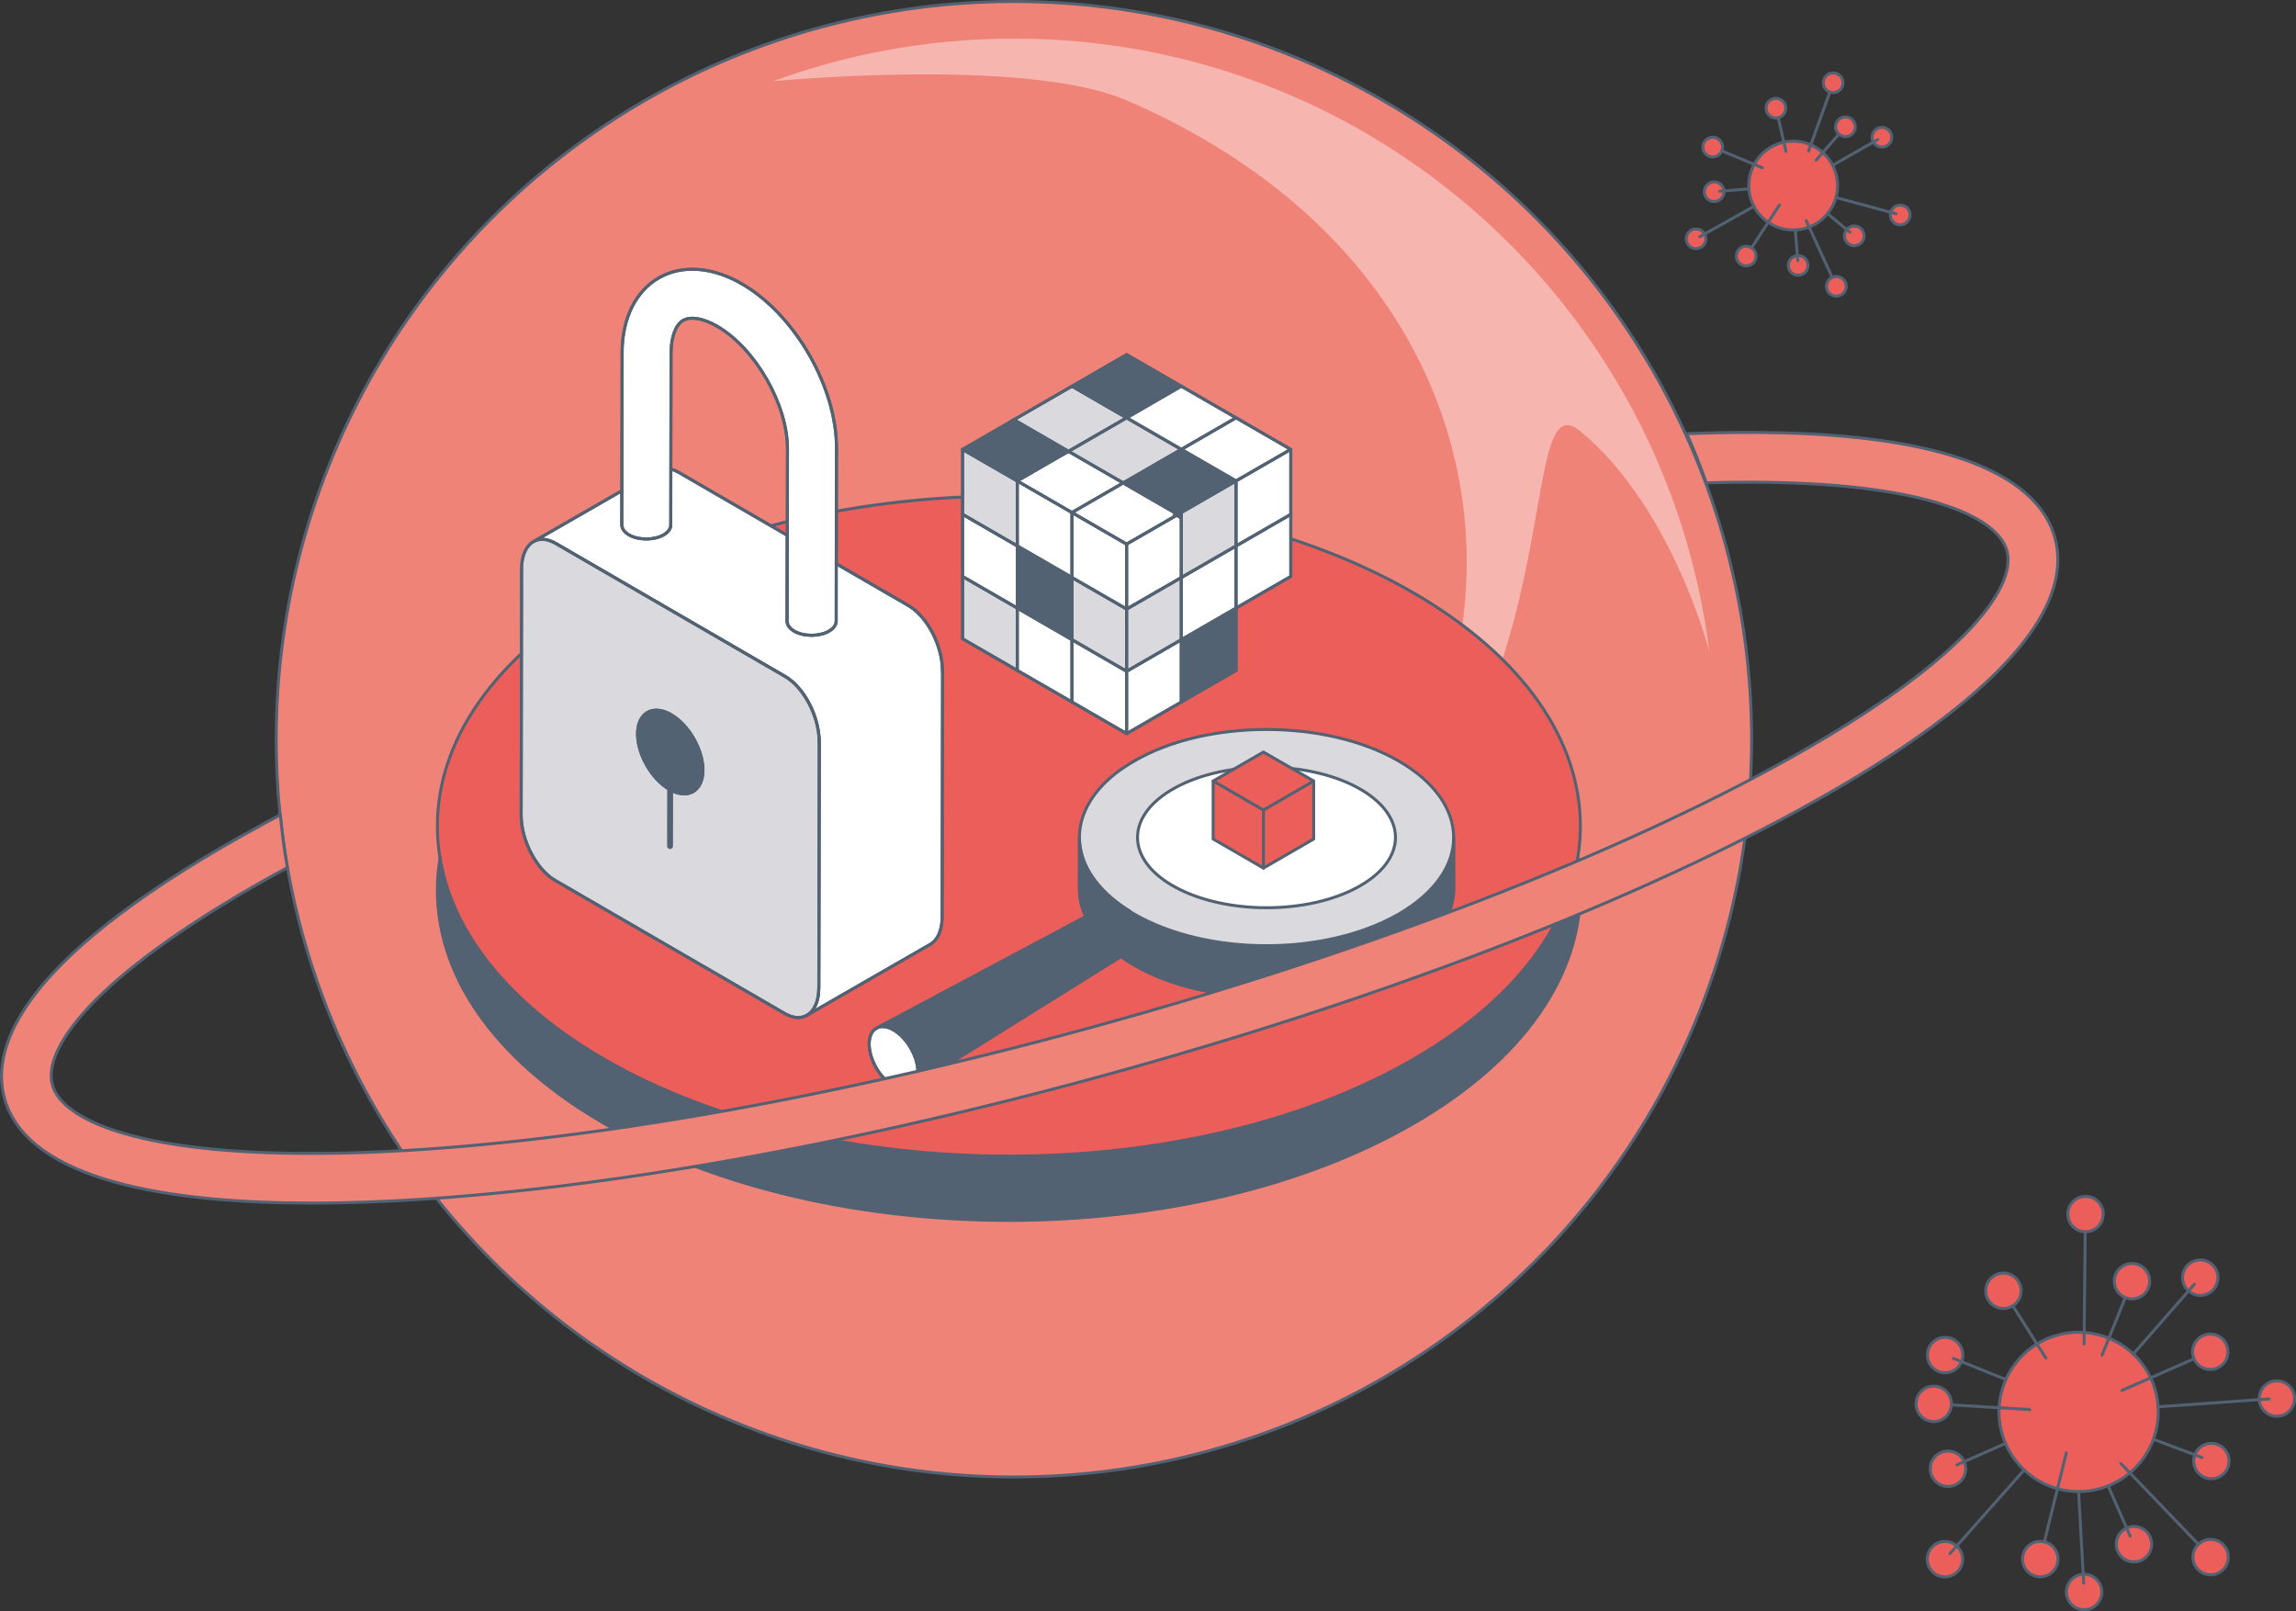 <?xml version="1.0" encoding="UTF-8"?>
<svg xmlns="http://www.w3.org/2000/svg" id="Calque_2" viewBox="0 0 216.53 151.95">
  <rect x="0" y="0" width="216.53" height="151.95" fill="#333333" stroke="none"/>
  <defs>
    <style>.cls-1,.cls-2,.cls-3,.cls-4,.cls-5,.cls-6,.cls-7,.cls-8,.cls-9,.cls-10,.cls-11,.cls-12,.cls-13{stroke:#526272;}.cls-1,.cls-2,.cls-9,.cls-10,.cls-12{stroke-linecap:round;}.cls-1,.cls-3,.cls-10{stroke-width:.56px;}.cls-1,.cls-14,.cls-6,.cls-8{fill:#526272;}.cls-1,.cls-6,.cls-7,.cls-9,.cls-10,.cls-11,.cls-12{stroke-linejoin:round;}.cls-2,.cls-15,.cls-5{fill:#eb5e5a;}.cls-2,.cls-3,.cls-4,.cls-5,.cls-8,.cls-13{stroke-miterlimit:10;}.cls-2,.cls-4,.cls-5,.cls-6,.cls-7,.cls-8,.cls-9,.cls-11,.cls-12,.cls-13{stroke-width:.28px;}.cls-15,.cls-14,.cls-16,.cls-17,.cls-18{stroke-width:0px;}.cls-3,.cls-4,.cls-7,.cls-16,.cls-17{fill:#fff;}.cls-9,.cls-10{fill:none;}.cls-16{opacity:.4;}.cls-11,.cls-18,.cls-13{fill:#d9d9de;}.cls-12{fill:#f08378;}</style>
  </defs>
  <g id="Calque_1-2">
    <circle class="cls-12" cx="95.62" cy="69.71" r="69.57"></circle>
    <path class="cls-16" d="M161.21,61.49C157.16,28.88,129.35,3.64,95.65,3.64c-7.99,0-15.66,1.42-22.75,4.02,0,0,23.8-2.31,33.36,1.81,53.47,23.09,35.21,90.43-19.05,87.78,67.99-.76,53.11-63.81,61.83-56.58,8.72,7.22,12.17,20.81,12.17,20.81Z"></path>
    <path class="cls-8" d="M133.26,61.94c10.53,6.1,15.78,14.04,15.78,22.02s-5.25,15.93-15.78,22.01c-21.07,12.15-55.17,12.15-76.24,0-6.77-3.91-11.38-8.63-13.79-13.6v-.03c-.64-1.31-1.11-2.62-1.44-3.97-.33-1.34-.51-2.7-.54-4.03v-.38c-.02-7.97,5.26-15.94,15.77-22.02,21.06-12.15,55.16-12.15,76.24,0Z"></path>
    <path class="cls-5" d="M133.26,55.88c10.53,6.1,15.78,14.04,15.78,22.02s-5.25,15.93-15.78,22.01c-21.07,12.15-55.17,12.15-76.24,0-6.77-3.91-11.38-8.63-13.79-13.6v-.03c-.64-1.31-1.11-2.62-1.44-3.97-.33-1.34-.51-2.7-.54-4.03v-.38c-.02-7.97,5.26-15.94,15.77-22.02,21.06-12.15,55.16-12.15,76.24,0Z"></path>
    <path class="cls-4" d="M88.89,63.26l-.04,23.19c0,1.3-.43,2.21-1.12,2.6l-11.63,6.69h0c.68-.39,1.12-1.31,1.12-2.6l.04-23.19c0-2.37-1.43-5.13-3.21-6.16l-21.63-12.54c-.78-.45-1.5-.5-2.06-.2l8.29-4.77v3.24s0,0,0,0c.02.33.24.65.67.91.9.52,2.37.52,3.27,0,.44-.25.66-.58.67-.9h0s0-5.29,0-5.29c.25.06.51.17.77.32l10.21,5.92-.02,8.09c0,.34.22.69.67.95.9.52,2.37.53,3.27,0,.45-.26.68-.6.68-.94v-5.42s6.82,3.95,6.82,3.95c1.78,1.03,3.21,3.78,3.21,6.16Z"></path>
    <path class="cls-4" d="M78.87,53.16v5.42c-.01.34-.24.68-.69.94-.9.52-2.37.52-3.27,0-.45-.26-.67-.6-.67-.95l.03-16.27c0-4.16-3.03-9.44-6.63-11.53-1.3-.75-2.5-.96-3.21-.55-.71.41-1.13,1.55-1.14,3.05l-.03,16.27h0c-.02.33-.24.65-.67.9-.9.52-2.37.52-3.27,0-.43-.25-.65-.58-.67-.91h0s.03-16.27.03-16.27c0-3.22,1.27-5.79,3.46-7.05,2.19-1.26,5.04-1.05,7.83.56,5.02,2.91,8.95,9.74,8.93,15.54l-.02,10.85Z"></path>
    <path class="cls-13" d="M63.2,74.32c1.63.94,2.95.18,2.95-1.7,0-1.88-1.31-4.17-2.94-5.11-1.63-.94-2.95-.18-2.95,1.7s1.31,4.17,2.94,5.11ZM77.26,69.95l-.04,23.19c0,1.3-.43,2.21-1.12,2.6-.56.33-1.3.3-2.11-.17l-21.63-12.54c-1.78-1.03-3.21-3.78-3.21-6.16l.04-23.19c0-1.3.43-2.21,1.12-2.6l.04-.02c.56-.3,1.28-.26,2.06.2l21.63,12.54c1.78,1.03,3.21,3.79,3.21,6.16Z"></path>
    <path class="cls-10" d="M63.22,67.51c1.63.94,2.94,3.23,2.94,5.11,0,1.88-1.32,2.64-2.95,1.7-1.63-.94-2.94-3.23-2.94-5.11s1.33-2.64,2.95-1.7Z"></path>
    <path class="cls-9" d="M50.31,51.07c-.68.39-1.12,1.3-1.12,2.6l-.04,23.19c0,2.37,1.43,5.13,3.21,6.16l21.63,12.54c.81.47,1.54.5,2.11.17.68-.39,1.12-1.3,1.12-2.6l.04-23.19c0-2.37-1.43-5.13-3.21-6.16l-21.63-12.54c-.78-.45-1.5-.5-2.06-.2"></path>
    <path class="cls-1" d="M60.26,69.21c0-1.88,1.33-2.64,2.95-1.7,1.63.94,2.94,3.23,2.94,5.11,0,1.88-1.32,2.64-2.95,1.7-1.63-.94-2.94-3.23-2.94-5.11Z"></path>
    <line class="cls-10" x1="63.2" y1="74.32" x2="63.19" y2="79.78"></line>
    <path class="cls-9" d="M76.1,95.74l11.63-6.69c.68-.39,1.12-1.3,1.12-2.6l.04-23.19c0-2.37-1.43-5.13-3.21-6.16l-6.81-3.95"></path>
    <path class="cls-9" d="M74.25,50.48l-10.21-5.92c-.27-.15-.52-.26-.77-.32"></path>
    <line class="cls-9" x1="58.64" y1="46.28" x2="50.31" y2="51.07"></line>
    <path class="cls-9" d="M58.64,46.28l.02-13.03c0-3.22,1.27-5.79,3.46-7.05,2.19-1.26,5.04-1.05,7.83.56,5.02,2.91,8.95,9.74,8.93,15.54l-.03,16.27c0,.34-.23.68-.68.94-.9.52-2.37.52-3.27,0-.45-.26-.67-.6-.67-.95l.03-16.27c0-4.16-3.03-9.44-6.63-11.53-1.3-.75-2.5-.96-3.21-.55-.71.41-1.13,1.55-1.14,3.05l-.03,16.27h0c-.02.33-.24.65-.67.9-.9.52-2.37.52-3.27,0-.43-.25-.65-.58-.67-.91h0s0-3.24,0-3.24Z"></path>
    <path class="cls-8" d="M137.09,78.97v4.83c0,2.61-1.73,5.21-5.17,7.2-3.45,1.99-7.96,2.99-12.48,2.99s-9.03-.99-12.48-2.99c-.45-.26-.86-.52-1.25-.8l.9-.56c.29-.18.48-.56.48-1.09,0-.92-.54-2.01-1.28-2.65-.03-.03-.07-.06-.1-.09l.54-.08c.23.15.46.29.71.43,3.44,1.99,7.96,2.99,12.48,2.99s9.03-.99,12.48-2.99c3.44-1.99,5.17-4.6,5.17-7.21Z"></path>
    <path class="cls-18" d="M131.92,71.76c3.44,1.99,5.17,4.6,5.17,7.21s-1.73,5.21-5.17,7.21c-3.45,1.99-7.96,2.99-12.48,2.99s-9.03-.99-12.48-2.99c-.25-.14-.49-.29-.71-.43-.08-.05-.15-.1-.23-.15-.09-.06-.17-.12-.26-.18-2.64-1.88-3.97-4.15-3.97-6.44,0-.8.16-1.61.49-2.4.68-1.62,2.04-3.18,4.11-4.46.18-.11.37-.23.56-.34,3.43-2,7.96-2.98,12.48-2.98s9.03.99,12.48,2.98ZM128.05,83.66c4.75-2.59,4.75-6.79,0-9.38-2.38-1.3-5.49-1.94-8.6-1.94s-6.22.65-8.6,1.94c-4.75,2.59-4.75,6.79,0,9.38,2.38,1.3,5.49,1.94,8.6,1.94s6.23-.65,8.6-1.94Z"></path>
    <path class="cls-17" d="M128.05,74.28c4.75,2.59,4.75,6.79,0,9.38-2.38,1.3-5.49,1.94-8.6,1.94s-6.22-.65-8.6-1.94c-4.75-2.59-4.75-6.79,0-9.38,2.38-1.3,5.49-1.94,8.6-1.94s6.23.65,8.6,1.94Z"></path>
    <path class="cls-14" d="M105.81,85.9c.74.64,1.28,1.73,1.28,2.65,0,.53-.18.91-.48,1.09l-20.7,12.92c.4-.25.64-.76.64-1.47,0-1.46-1.03-3.24-2.3-3.97-.62-.36-1.18-.4-1.59-.18l19.72-10.51,1.82-.97c.28-.15.66-.14,1.08.08.03.02.07.04.1.06.11.06.22.14.32.22.03.03.07.06.1.09Z"></path>
    <path class="cls-8" d="M106.25,85.74l-.54.08c-.1-.08-.21-.16-.32-.22-.03-.02-.07-.04-.1-.06-.42-.21-.8-.23-1.08-.08l-1.82.97c-.39-.86-.59-1.75-.59-2.63v-4.83c0,2.29,1.33,4.56,3.97,6.44.09.06.17.12.26.18.07.05.15.1.23.15Z"></path>
    <path class="cls-4" d="M86.56,101.09c0,.71-.24,1.22-.64,1.47-.42.26-1,.23-1.65-.14-1.27-.73-2.3-2.51-2.3-3.97,0-.75.27-1.27.71-1.5.41-.22.97-.18,1.59.18,1.27.73,2.3,2.51,2.3,3.97Z"></path>
    <path class="cls-9" d="M101.8,78.97c0-.8.16-1.61.49-2.4.68-1.62,2.04-3.18,4.11-4.46.18-.11.37-.23.56-.34,3.43-2,7.96-2.98,12.48-2.98s9.03.99,12.48,2.98c3.44,1.99,5.17,4.6,5.17,7.21s-1.73,5.21-5.17,7.21c-3.45,1.99-7.96,2.99-12.48,2.99s-9.03-.99-12.48-2.99c-.25-.14-.49-.29-.71-.43-.08-.05-.15-.1-.23-.15-.09-.06-.17-.12-.26-.18-2.64-1.88-3.97-4.15-3.97-6.44Z"></path>
    <path class="cls-9" d="M119.44,72.34c3.11,0,6.23.65,8.6,1.94,4.75,2.59,4.75,6.79,0,9.38-2.38,1.3-5.49,1.94-8.6,1.94s-6.22-.65-8.6-1.94c-4.75-2.59-4.75-6.79,0-9.38,2.38-1.3,5.49-1.94,8.6-1.94Z"></path>
    <path class="cls-9" d="M137.09,78.97v4.83c0,2.61-1.73,5.21-5.17,7.2-3.45,1.99-7.96,2.99-12.48,2.99s-9.03-.99-12.48-2.99c-.45-.26-.86-.52-1.25-.8"></path>
    <path class="cls-9" d="M102.39,86.43c-.39-.86-.59-1.75-.59-2.63v-4.83"></path>
    <path class="cls-9" d="M82.67,96.94c.41-.22.97-.18,1.59.18,1.27.73,2.3,2.51,2.3,3.97,0,.71-.24,1.22-.64,1.47-.42.26-1,.23-1.65-.14-1.27-.73-2.3-2.51-2.3-3.97,0-.75.27-1.27.71-1.5Z"></path>
    <path class="cls-9" d="M82.67,96.94l19.72-10.51,1.82-.97c.28-.15.66-.14,1.08.08.03.02.07.04.1.06.11.06.22.14.32.22.03.03.07.06.1.09.74.64,1.28,1.73,1.28,2.65,0,.53-.18.91-.48,1.09l-20.7,12.92"></path>
    <polygon class="cls-15" points="114.41 73.65 114.41 79.12 119.15 81.86 119.15 76.39 114.41 73.65"></polygon>
    <polygon class="cls-15" points="114.41 73.65 119.15 76.39 123.89 73.65 119.15 70.92 114.41 73.65"></polygon>
    <polygon class="cls-15" points="119.15 76.39 119.15 81.86 123.89 79.12 123.89 73.65 119.15 76.39"></polygon>
    <polygon class="cls-9" points="123.89 73.65 119.15 70.92 114.41 73.65 119.15 76.39 123.89 73.65"></polygon>
    <line class="cls-9" x1="119.15" y1="76.39" x2="119.15" y2="81.86"></line>
    <polyline class="cls-9" points="123.89 73.65 123.89 79.12 119.15 81.86 114.41 79.12 114.41 73.65"></polyline>
    <polygon class="cls-13" points="90.78 54.36 90.78 60.24 95.94 63.22 95.94 57.34 90.78 54.36"></polygon>
    <polygon class="cls-4" points="90.78 48.5 90.78 54.36 95.94 57.34 95.94 51.48 90.78 48.5"></polygon>
    <polygon class="cls-11" points="90.78 42.38 90.78 48.5 95.94 51.48 95.94 45.35 90.78 42.38"></polygon>
    <polygon class="cls-6" points="90.78 42.38 95.94 45.35 100.77 42.56 95.62 39.58 90.78 42.38"></polygon>
    <polygon class="cls-13" points="95.62 39.58 100.77 42.56 106.25 39.4 101.1 36.42 95.62 39.58"></polygon>
    <polygon class="cls-4" points="95.94 57.34 95.94 63.22 101.1 66.2 101.1 60.32 95.94 57.34"></polygon>
    <polygon class="cls-8" points="95.94 51.48 95.94 57.34 101.1 60.32 101.1 54.46 95.94 51.48"></polygon>
    <polygon class="cls-4" points="95.94 45.35 95.94 51.48 101.1 54.46 101.1 48.33 95.94 45.35"></polygon>
    <polygon class="cls-4" points="95.94 45.35 101.1 48.33 105.93 45.54 100.77 42.56 95.94 45.35"></polygon>
    <polygon class="cls-13" points="100.77 42.56 105.93 45.54 111.41 42.38 106.25 39.4 100.77 42.56"></polygon>
    <polygon class="cls-8" points="101.1 36.42 106.25 39.4 111.41 36.42 106.25 33.44 101.1 36.42"></polygon>
    <polygon class="cls-7" points="101.1 60.32 101.1 66.2 106.25 69.18 106.25 63.3 101.1 60.32"></polygon>
    <polygon class="cls-13" points="101.1 54.46 101.1 60.32 106.25 63.3 106.25 57.43 101.1 54.46"></polygon>
    <polygon class="cls-4" points="101.1 48.33 101.1 54.46 106.25 57.43 106.25 51.31 101.1 48.33"></polygon>
    <polygon class="cls-4" points="101.1 48.33 106.25 51.31 111.09 48.52 105.93 45.54 101.1 48.33"></polygon>
    <polygon class="cls-8" points="111.41 42.38 105.93 45.54 111.09 48.52 116.57 45.35 111.41 42.38"></polygon>
    <polygon class="cls-7" points="106.25 63.3 106.25 69.18 111.41 66.2 111.41 60.32 106.25 63.3"></polygon>
    <polygon class="cls-13" points="106.25 57.43 106.25 63.3 111.41 60.32 111.41 54.46 106.25 57.43"></polygon>
    <polygon class="cls-4" points="106.25 51.31 106.25 57.43 111.41 54.46 111.41 48.7 111.09 48.52 106.25 51.31"></polygon>
    <polygon class="cls-4" points="106.25 39.4 111.41 42.38 116.57 39.4 111.41 36.42 106.25 39.4"></polygon>
    <polygon class="cls-3" points="111.09 48.52 111.41 48.7 111.41 48.33 111.09 48.52"></polygon>
    <polygon class="cls-8" points="111.41 60.32 111.41 66.2 116.57 63.22 116.57 57.34 111.41 60.32"></polygon>
    <polygon class="cls-4" points="111.41 54.46 111.41 60.32 116.57 57.34 116.57 51.48 111.41 54.46"></polygon>
    <polygon class="cls-13" points="111.41 48.7 111.41 54.46 116.57 51.48 116.57 45.35 111.41 48.33 111.41 48.7"></polygon>
    <polygon class="cls-7" points="116.57 39.4 111.41 42.38 116.57 45.35 121.73 42.38 116.57 39.4"></polygon>
    <polygon class="cls-4" points="116.57 51.48 116.57 57.34 121.73 54.36 121.73 48.5 116.57 51.48"></polygon>
    <polygon class="cls-7" points="116.57 45.35 116.57 51.48 121.73 48.5 121.73 42.38 116.57 45.35"></polygon>
    <polygon class="cls-9" points="121.73 42.38 106.25 33.44 90.78 42.38 106.25 51.31 121.73 42.38"></polygon>
    <line class="cls-9" x1="106.25" y1="51.31" x2="106.25" y2="69.18"></line>
    <polyline class="cls-9" points="116.57 39.4 101.1 48.33 101.1 66.2"></polyline>
    <line class="cls-9" x1="111.41" y1="48.33" x2="111.41" y2="66.2"></line>
    <polyline class="cls-9" points="111.41 36.42 95.94 45.35 95.94 63.22"></polyline>
    <polyline class="cls-9" points="101.1 36.42 116.57 45.35 116.57 63.22 106.25 69.18 90.78 60.24 90.78 42.38"></polyline>
    <polyline class="cls-9" points="121.73 48.5 106.25 57.43 90.78 48.5"></polyline>
    <polyline class="cls-9" points="121.73 42.38 121.73 54.36 106.25 63.3 90.78 54.36"></polyline>
    <line class="cls-9" x1="111.41" y1="48.7" x2="95.62" y2="39.58"></line>
    <path class="cls-12" d="M193.79,50.7c-1.37-5-8.43-10.77-34.28-9.82-.14,0-.29.01-.44.02.69,1.5,1.34,3.21,1.85,4.63,1.39-.04,2.71-.06,3.99-.06,16.54,0,23.47,3.23,24.36,6.47.97,3.57-4.36,10.83-22.24,20.53-16.54,8.97-39.44,17.68-64.5,24.52-25.05,6.84-49.21,10.99-68.01,11.68-20.33.74-28.61-2.81-29.58-6.37-.97-3.56,4.34-10.81,22.16-20.49-.32-1.8-.53-3.62-.66-4.97-.5.27-1,.53-1.5.8C2.19,89.98-.95,98.53.41,103.53c2.18,7.97,16.01,9.92,29.02,9.92,1.78,0,3.54-.04,5.26-.1,19.15-.7,43.68-4.9,69.07-11.84,25.39-6.94,48.65-15.79,65.5-24.92,12.55-6.81,27-16.83,24.53-25.89Z"></path>
    <circle class="cls-5" cx="169.12" cy="17.51" r="4.19" transform="translate(46.7 135.5) rotate(-49.86)"></circle>
    <circle class="cls-5" cx="177.48" cy="12.94" r=".93"></circle>
    <circle class="cls-5" cx="174.87" cy="22.24" r=".93"></circle>
    <circle class="cls-5" cx="169.58" cy="25.03" r=".93"></circle>
    <circle class="cls-5" cx="164.68" cy="24.15" r=".93"></circle>
    <circle class="cls-5" cx="167.48" cy="10.2" r=".93"></circle>
    <circle class="cls-5" cx="172.88" cy="7.81" r=".93"></circle>
    <circle class="cls-5" cx="179.2" cy="20.27" r=".93"></circle>
    <line class="cls-2" x1="172.84" y1="15.58" x2="177.08" y2="13.17"></line>
    <line class="cls-2" x1="178.81" y1="20.16" x2="173.15" y2="18.63"></line>
    <line class="cls-2" x1="174.47" y1="21.91" x2="172.41" y2="20.2"></line>
    <line class="cls-2" x1="169.54" y1="24.57" x2="169.31" y2="21.69"></line>
    <line class="cls-2" x1="165.19" y1="23.37" x2="167.82" y2="19.32"></line>
    <line class="cls-2" x1="161.52" y1="13.87" x2="166.2" y2="15.82"></line>
    <line class="cls-2" x1="167.7" y1="11.11" x2="168.43" y2="14.28"></line>
    <line class="cls-2" x1="172.56" y1="8.7" x2="170.57" y2="14.23"></line>
    <circle class="cls-5" cx="161.52" cy="13.87" r=".93"></circle>
    <circle class="cls-5" cx="161.66" cy="18.08" r=".93"></circle>
    <circle class="cls-5" cx="174.03" cy="11.95" r=".93" transform="translate(77.13 157) rotate(-60.18)"></circle>
    <circle class="cls-5" cx="173.18" cy="27" r=".93"></circle>
    <circle class="cls-5" cx="159.95" cy="22.52" r=".93"></circle>
    <line class="cls-2" x1="160.3" y1="22.32" x2="165.41" y2="19.46"></line>
    <line class="cls-2" x1="162.17" y1="18.04" x2="164.84" y2="17.82"></line>
    <line class="cls-2" x1="173.42" y1="12.65" x2="171.27" y2="15.1"></line>
    <line class="cls-2" x1="172.78" y1="26.14" x2="170.33" y2="20.8"></line>
    <circle class="cls-5" cx="196.02" cy="133.14" r="7.51" transform="translate(54.07 322.87) rotate(-87.38)"></circle>
    <circle class="cls-5" cx="207.49" cy="120.47" r="1.67" transform="translate(77.67 322.25) rotate(-87.38)"></circle>
    <circle class="cls-5" cx="208.54" cy="137.77" r="1.67" transform="translate(61.39 339.8) rotate(-87.38)"></circle>
    <circle class="cls-5" cx="201.23" cy="145.62" r="1.67" transform="translate(46.58 339.98) rotate(-87.38)"></circle>
    <circle class="cls-5" cx="192.4" cy="147.01" r="1.67" transform="translate(36.76 332.5) rotate(-87.38)"></circle>
    <circle class="cls-5" cx="188.93" cy="121.72" r="1.67" transform="translate(58.71 304.89) rotate(-87.38)"></circle>
    <circle class="cls-5" cx="196.67" cy="114.48" r="1.67" transform="translate(73.33 305.72) rotate(-87.38)"></circle>
    <circle class="cls-5" cx="214.71" cy="131.87" r="1.67" transform="translate(73.18 340.34) rotate(-87.38)"></circle>
    <line class="cls-2" x1="201.18" y1="127.69" x2="206.95" y2="121.1"></line>
    <line class="cls-2" x1="214" y1="131.92" x2="203.51" y2="132.66"></line>
    <line class="cls-2" x1="207.68" y1="137.45" x2="203.18" y2="135.76"></line>
    <line class="cls-2" x1="200.89" y1="144.85" x2="198.81" y2="140.11"></line>
    <line class="cls-2" x1="192.8" y1="145.39" x2="194.87" y2="136.99"></line>
    <line class="cls-2" x1="182.36" y1="132.38" x2="191.43" y2="132.92"></line>
    <line class="cls-2" x1="189.82" y1="123.13" x2="192.94" y2="128.07"></line>
    <line class="cls-2" x1="196.65" y1="116.18" x2="196.54" y2="126.73"></line>
    <circle class="cls-5" cx="182.36" cy="132.38" r="1.67" transform="translate(41.79 308.5) rotate(-87.38)"></circle>
    <circle class="cls-5" cx="196.56" cy="150.13" r="1.67" transform="translate(28.84 331.92) rotate(-84.68)"></circle>
    <circle class="cls-5" cx="183.71" cy="138.51" r="1.67" transform="translate(28.76 308.58) rotate(-84.68)"></circle>
    <circle class="cls-5" cx="183.45" cy="127.78" r="1.67" transform="translate(39.2 298.59) rotate(-84.68)"></circle>
    <circle class="cls-5" cx="201.06" cy="120.82" r="1.67" transform="translate(76.82 319.78) rotate(-89.02)"></circle>
    <circle class="cls-5" cx="208.49" cy="146.84" r="1.67" transform="translate(42.94 340.81) rotate(-84.68)"></circle>
    <circle class="cls-5" cx="183.43" cy="147.04" r="1.67" transform="translate(20.01 316.04) rotate(-84.68)"></circle>
    <line class="cls-2" x1="196.03" y1="140.74" x2="196.51" y2="149.3"></line>
    <line class="cls-2" x1="183.9" y1="146.5" x2="190.88" y2="138.63"></line>
    <line class="cls-2" x1="184.55" y1="138.14" x2="188.95" y2="136.19"></line>
    <line class="cls-2" x1="184.22" y1="128.1" x2="189.03" y2="130.03"></line>
    <line class="cls-2" x1="208.43" y1="127.46" x2="200.11" y2="131.12"></line>
    <line class="cls-2" x1="200.43" y1="122.37" x2="198.24" y2="127.79"></line>
    <line class="cls-2" x1="207.31" y1="145.61" x2="200.01" y2="138"></line>
    <circle class="cls-5" cx="208.43" cy="127.46" r="1.67" transform="translate(67.94 327.34) rotate(-86.34)"></circle>
  </g>
</svg>
